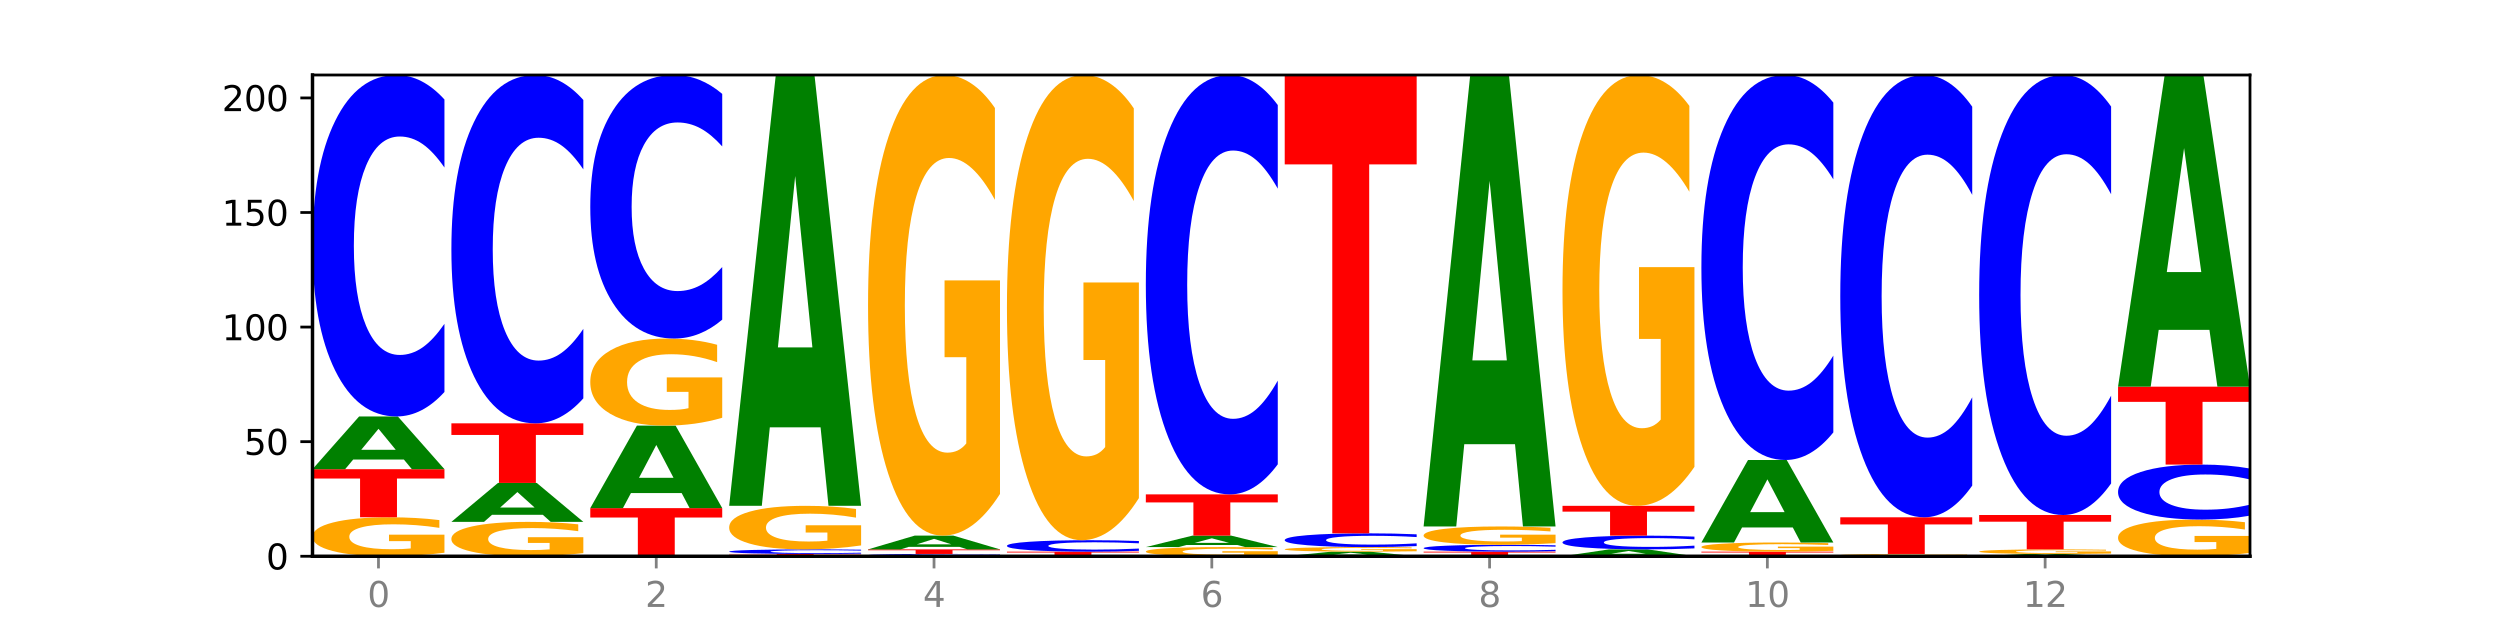 <?xml version="1.0" encoding="utf-8" standalone="no"?>
<!DOCTYPE svg PUBLIC "-//W3C//DTD SVG 1.1//EN"
  "http://www.w3.org/Graphics/SVG/1.1/DTD/svg11.dtd">
<svg xmlns:xlink="http://www.w3.org/1999/xlink" width="720pt" height="180pt" viewBox="0 0 720 180" xmlns="http://www.w3.org/2000/svg" version="1.1">
 <defs>
  <style type="text/css">*{stroke-linejoin: round; stroke-linecap: butt}</style>
 </defs>
 <g id="figure_1">
  <g id="patch_1">
   <path d="M 0 180 
L 720 180 
L 720 0 
L 0 0 
z
" style="fill: #ffffff"/>
  </g>
  <g id="axes_1">
   <g id="patch_2">
    <path d="M 90 160.2 
L 648 160.2 
L 648 21.6 
L 90 21.6 
z
" style="fill: #ffffff"/>
   </g>
   <g id="line2d_1">
    <path d="M 90 160.2 
L 648 160.2 
" clip-path="url(#p6effc3ec1c)" style="fill: none; stroke: #000000; stroke-width: 0.5; stroke-linecap: square"/>
   </g>
   <g id="patch_3">
    <path d="M 128 159.185 
Q 124.168 159.692 120.046 159.947 
Q 115.924 160.2 111.529 160.2 
Q 101.599 160.2 95.8 158.689 
Q 90 157.178 90 154.593 
Q 90 151.979 95.902 150.48 
Q 101.812 148.98 112.091 148.98 
Q 116.052 148.98 119.68 149.184 
Q 123.316 149.386 126.535 149.784 
L 126.535 152.021 
Q 123.214 151.509 119.926 151.256 
Q 116.639 151.001 113.335 151.001 
Q 107.22 151.001 103.907 151.933 
Q 100.594 152.862 100.594 154.593 
Q 100.594 156.309 103.788 157.245 
Q 106.982 158.179 112.858 158.179 
Q 114.459 158.179 115.83 158.126 
Q 117.201 158.07 118.291 157.954 
L 118.291 155.854 
L 112.032 155.854 
L 112.032 153.984 
L 128 153.984 
L 128 159.185 
z
" clip-path="url(#p6effc3ec1c)" style="fill: #ffa600"/>
   </g>
   <g id="patch_4">
    <path d="M 90 135.12 
L 128 135.12 
L 128 137.823 
L 114.329 137.823 
L 114.329 148.98 
L 103.698 148.98 
L 103.698 137.823 
L 90 137.823 
L 90 135.12 
z
" clip-path="url(#p6effc3ec1c)" style="fill: #ff0000"/>
   </g>
   <g id="patch_5">
    <path d="M 116.323 132.355 
L 101.708 132.355 
L 99.401 135.12 
L 90 135.12 
L 103.425 119.94 
L 114.575 119.94 
L 128 135.12 
L 118.607 135.12 
L 116.323 132.355 
z
M 104.039 129.537 
L 113.969 129.537 
L 109.012 123.499 
L 104.039 129.537 
z
" clip-path="url(#p6effc3ec1c)" style="fill: #008000"/>
   </g>
   <g id="patch_6">
    <path d="M 128 112.891 
Q 124.821 116.385 121.384 118.152 
Q 117.947 119.94 114.204 119.94 
Q 103.04 119.94 96.52 106.695 
Q 90 93.451 90 70.8 
Q 90 48.069 96.52 34.845 
Q 103.04 21.6 114.204 21.6 
Q 117.947 21.6 121.384 23.388 
Q 124.821 25.155 128 28.649 
L 128 48.252 
Q 124.793 43.62 121.681 41.467 
Q 118.569 39.314 115.132 39.314 
Q 108.966 39.314 105.434 47.703 
Q 101.91 56.073 101.91 70.8 
Q 101.91 85.467 105.434 93.857 
Q 108.966 102.226 115.132 102.226 
Q 118.569 102.226 121.681 100.073 
Q 124.793 97.899 128 93.268 
L 128 112.891 
z
" clip-path="url(#p6effc3ec1c)" style="fill: #0000ff"/>
   </g>
   <g id="patch_7">
    <path d="M 168 159.304 
Q 164.168 159.752 160.046 159.977 
Q 155.924 160.2 151.529 160.2 
Q 141.599 160.2 135.8 158.867 
Q 130 157.533 130 155.253 
Q 130 152.946 135.902 151.623 
Q 141.812 150.3 152.091 150.3 
Q 156.052 150.3 159.68 150.48 
Q 163.316 150.658 166.535 151.01 
L 166.535 152.983 
Q 163.214 152.531 159.926 152.308 
Q 156.639 152.083 153.335 152.083 
Q 147.22 152.083 143.907 152.905 
Q 140.594 153.725 140.594 155.253 
Q 140.594 156.766 143.788 157.593 
Q 146.982 158.417 152.858 158.417 
Q 154.459 158.417 155.83 158.37 
Q 157.201 158.321 158.291 158.218 
L 158.291 156.366 
L 152.032 156.366 
L 152.032 154.715 
L 168 154.715 
L 168 159.304 
z
" clip-path="url(#p6effc3ec1c)" style="fill: #ffa600"/>
   </g>
   <g id="patch_8">
    <path d="M 156.323 148.256 
L 141.708 148.256 
L 139.401 150.3 
L 130 150.3 
L 143.425 139.08 
L 154.575 139.08 
L 168 150.3 
L 158.607 150.3 
L 156.323 148.256 
z
M 144.039 146.174 
L 153.969 146.174 
L 149.012 141.711 
L 144.039 146.174 
z
" clip-path="url(#p6effc3ec1c)" style="fill: #008000"/>
   </g>
   <g id="patch_9">
    <path d="M 130 121.92 
L 168 121.92 
L 168 125.267 
L 154.329 125.267 
L 154.329 139.08 
L 143.698 139.08 
L 143.698 125.267 
L 130 125.267 
L 130 121.92 
z
" clip-path="url(#p6effc3ec1c)" style="fill: #ff0000"/>
   </g>
   <g id="patch_10">
    <path d="M 168 114.729 
Q 164.821 118.293 161.384 120.096 
Q 157.947 121.92 154.204 121.92 
Q 143.04 121.92 136.52 108.409 
Q 130 94.897 130 71.791 
Q 130 48.602 136.52 35.111 
Q 143.04 21.6 154.204 21.6 
Q 157.947 21.6 161.384 23.424 
Q 164.821 25.227 168 28.791 
L 168 48.789 
Q 164.793 44.064 161.681 41.867 
Q 158.569 39.67 155.132 39.67 
Q 148.966 39.67 145.434 48.229 
Q 141.91 56.767 141.91 71.791 
Q 141.91 86.753 145.434 95.312 
Q 148.966 103.85 155.132 103.85 
Q 158.569 103.85 161.681 101.653 
Q 164.793 99.436 168 94.711 
L 168 114.729 
z
" clip-path="url(#p6effc3ec1c)" style="fill: #0000ff"/>
   </g>
   <g id="patch_11">
    <path d="M 170 146.34 
L 208 146.34 
L 208 149.043 
L 194.329 149.043 
L 194.329 160.2 
L 183.698 160.2 
L 183.698 149.043 
L 170 149.043 
L 170 146.34 
z
" clip-path="url(#p6effc3ec1c)" style="fill: #ff0000"/>
   </g>
   <g id="patch_12">
    <path d="M 196.323 142.012 
L 181.708 142.012 
L 179.401 146.34 
L 170 146.34 
L 183.425 122.58 
L 194.575 122.58 
L 208 146.34 
L 198.607 146.34 
L 196.323 142.012 
z
M 184.039 137.602 
L 193.969 137.602 
L 189.012 128.151 
L 184.039 137.602 
z
" clip-path="url(#p6effc3ec1c)" style="fill: #008000"/>
   </g>
   <g id="patch_13">
    <path d="M 208 120.311 
Q 204.168 121.445 200.046 122.015 
Q 195.924 122.58 191.529 122.58 
Q 181.599 122.58 175.8 119.202 
Q 170 115.824 170 110.048 
Q 170 104.204 175.902 100.852 
Q 181.812 97.5 192.091 97.5 
Q 196.052 97.5 199.68 97.956 
Q 203.316 98.407 206.535 99.298 
L 206.535 104.297 
Q 203.214 103.152 199.926 102.587 
Q 196.639 102.018 193.335 102.018 
Q 187.22 102.018 183.907 104.1 
Q 180.594 106.178 180.594 110.048 
Q 180.594 113.882 183.788 115.975 
Q 186.982 118.062 192.858 118.062 
Q 194.459 118.062 195.83 117.943 
Q 197.201 117.819 198.291 117.56 
L 198.291 112.866 
L 192.032 112.866 
L 192.032 108.685 
L 208 108.685 
L 208 120.311 
z
" clip-path="url(#p6effc3ec1c)" style="fill: #ffa600"/>
   </g>
   <g id="patch_14">
    <path d="M 208 92.06 
Q 204.821 94.756 201.384 96.12 
Q 197.947 97.5 194.204 97.5 
Q 183.04 97.5 176.52 87.278 
Q 170 77.055 170 59.574 
Q 170 42.029 176.52 31.822 
Q 183.04 21.6 194.204 21.6 
Q 197.947 21.6 201.384 22.98 
Q 204.821 24.344 208 27.04 
L 208 42.17 
Q 204.793 38.596 201.681 36.934 
Q 198.569 35.272 195.132 35.272 
Q 188.966 35.272 185.434 41.747 
Q 181.91 48.207 181.91 59.574 
Q 181.91 70.893 185.434 77.369 
Q 188.966 83.828 195.132 83.828 
Q 198.569 83.828 201.681 82.166 
Q 204.793 80.489 208 76.914 
L 208 92.06 
z
" clip-path="url(#p6effc3ec1c)" style="fill: #0000ff"/>
   </g>
   <g id="patch_15">
    <path d="M 210 159.54 
L 248 159.54 
L 248 159.669 
L 234.329 159.669 
L 234.329 160.2 
L 223.698 160.2 
L 223.698 159.669 
L 210 159.669 
L 210 159.54 
z
" clip-path="url(#p6effc3ec1c)" style="fill: #ff0000"/>
   </g>
   <g id="patch_16">
    <path d="M 248 159.445 
Q 244.821 159.492 241.384 159.516 
Q 237.947 159.54 234.204 159.54 
Q 223.04 159.54 216.52 159.362 
Q 210 159.184 210 158.88 
Q 210 158.575 216.52 158.398 
Q 223.04 158.22 234.204 158.22 
Q 237.947 158.22 241.384 158.244 
Q 244.821 158.268 248 158.315 
L 248 158.578 
Q 244.793 158.516 241.681 158.487 
Q 238.569 158.458 235.132 158.458 
Q 228.966 158.458 225.434 158.57 
Q 221.91 158.683 221.91 158.88 
Q 221.91 159.077 225.434 159.19 
Q 228.966 159.302 235.132 159.302 
Q 238.569 159.302 241.681 159.273 
Q 244.793 159.244 248 159.182 
L 248 159.445 
z
" clip-path="url(#p6effc3ec1c)" style="fill: #0000ff"/>
   </g>
   <g id="patch_17">
    <path d="M 248 157.085 
Q 244.168 157.653 240.046 157.938 
Q 235.924 158.22 231.529 158.22 
Q 221.599 158.22 215.8 156.531 
Q 210 154.842 210 151.954 
Q 210 149.032 215.902 147.356 
Q 221.812 145.68 232.091 145.68 
Q 236.052 145.68 239.68 145.908 
Q 243.316 146.133 246.535 146.579 
L 246.535 149.079 
Q 243.214 148.506 239.926 148.224 
Q 236.639 147.939 233.335 147.939 
Q 227.22 147.939 223.907 148.98 
Q 220.594 150.019 220.594 151.954 
Q 220.594 153.871 223.788 154.917 
Q 226.982 155.961 232.858 155.961 
Q 234.459 155.961 235.83 155.902 
Q 237.201 155.839 238.291 155.71 
L 238.291 153.363 
L 232.032 153.363 
L 232.032 151.273 
L 248 151.273 
L 248 157.085 
z
" clip-path="url(#p6effc3ec1c)" style="fill: #ffa600"/>
   </g>
   <g id="patch_18">
    <path d="M 236.323 123.076 
L 221.708 123.076 
L 219.401 145.68 
L 210 145.68 
L 223.425 21.6 
L 234.575 21.6 
L 248 145.68 
L 238.607 145.68 
L 236.323 123.076 
z
M 224.039 100.047 
L 233.969 100.047 
L 229.012 50.692 
L 224.039 100.047 
z
" clip-path="url(#p6effc3ec1c)" style="fill: #008000"/>
   </g>
   <g id="patch_19">
    <path d="M 288 160.153 
Q 284.821 160.176 281.384 160.188 
Q 277.947 160.2 274.204 160.2 
Q 263.04 160.2 256.52 160.111 
Q 250 160.022 250 159.87 
Q 250 159.718 256.52 159.629 
Q 263.04 159.54 274.204 159.54 
Q 277.947 159.54 281.384 159.552 
Q 284.821 159.564 288 159.587 
L 288 159.719 
Q 284.793 159.688 281.681 159.673 
Q 278.569 159.659 275.132 159.659 
Q 268.966 159.659 265.434 159.715 
Q 261.91 159.771 261.91 159.87 
Q 261.91 159.969 265.434 160.025 
Q 268.966 160.081 275.132 160.081 
Q 278.569 160.081 281.681 160.067 
Q 284.793 160.052 288 160.021 
L 288 160.153 
z
" clip-path="url(#p6effc3ec1c)" style="fill: #0000ff"/>
   </g>
   <g id="patch_20">
    <path d="M 250 158.22 
L 288 158.22 
L 288 158.477 
L 274.329 158.477 
L 274.329 159.54 
L 263.698 159.54 
L 263.698 158.477 
L 250 158.477 
L 250 158.22 
z
" clip-path="url(#p6effc3ec1c)" style="fill: #ff0000"/>
   </g>
   <g id="patch_21">
    <path d="M 276.323 157.499 
L 261.708 157.499 
L 259.401 158.22 
L 250 158.22 
L 263.425 154.26 
L 274.575 154.26 
L 288 158.22 
L 278.607 158.22 
L 276.323 157.499 
z
M 264.039 156.764 
L 273.969 156.764 
L 269.012 155.188 
L 264.039 156.764 
z
" clip-path="url(#p6effc3ec1c)" style="fill: #008000"/>
   </g>
   <g id="patch_22">
    <path d="M 288 142.257 
Q 284.168 148.259 280.046 151.273 
Q 275.924 154.26 271.529 154.26 
Q 261.599 154.26 255.8 136.393 
Q 250 118.526 250 87.971 
Q 250 57.06 255.902 39.33 
Q 261.812 21.6 272.091 21.6 
Q 276.052 21.6 279.68 24.012 
Q 283.316 26.396 286.535 31.109 
L 286.535 57.553 
Q 283.214 51.497 279.926 48.51 
Q 276.639 45.496 273.335 45.496 
Q 267.22 45.496 263.907 56.512 
Q 260.594 67.501 260.594 87.971 
Q 260.594 108.25 263.788 119.321 
Q 266.982 130.364 272.858 130.364 
Q 274.459 130.364 275.83 129.734 
Q 277.201 129.076 278.291 127.706 
L 278.291 102.879 
L 272.032 102.879 
L 272.032 80.764 
L 288 80.764 
L 288 142.257 
z
" clip-path="url(#p6effc3ec1c)" style="fill: #ffa600"/>
   </g>
   <g id="patch_23">
    <path d="M 290 158.88 
L 328 158.88 
L 328 159.137 
L 314.329 159.137 
L 314.329 160.2 
L 303.698 160.2 
L 303.698 159.137 
L 290 159.137 
L 290 158.88 
z
" clip-path="url(#p6effc3ec1c)" style="fill: #ff0000"/>
   </g>
   <g id="patch_24">
    <path d="M 328 158.643 
Q 324.821 158.761 321.384 158.82 
Q 317.947 158.88 314.204 158.88 
Q 303.04 158.88 296.52 158.436 
Q 290 157.991 290 157.231 
Q 290 156.468 296.52 156.024 
Q 303.04 155.58 314.204 155.58 
Q 317.947 155.58 321.384 155.64 
Q 324.821 155.699 328 155.817 
L 328 156.474 
Q 324.793 156.319 321.681 156.247 
Q 318.569 156.174 315.132 156.174 
Q 308.966 156.174 305.434 156.456 
Q 301.91 156.737 301.91 157.231 
Q 301.91 157.723 305.434 158.005 
Q 308.966 158.286 315.132 158.286 
Q 318.569 158.286 321.681 158.213 
Q 324.793 158.14 328 157.985 
L 328 158.643 
z
" clip-path="url(#p6effc3ec1c)" style="fill: #0000ff"/>
   </g>
   <g id="patch_25">
    <path d="M 328 143.458 
Q 324.168 149.519 320.046 152.563 
Q 315.924 155.58 311.529 155.58 
Q 301.599 155.58 295.8 137.535 
Q 290 119.49 290 88.632 
Q 290 57.413 295.902 39.506 
Q 301.812 21.6 312.091 21.6 
Q 316.052 21.6 319.68 24.035 
Q 323.316 26.443 326.535 31.204 
L 326.535 57.911 
Q 323.214 51.795 319.926 48.778 
Q 316.639 45.734 313.335 45.734 
Q 307.22 45.734 303.907 56.859 
Q 300.594 67.957 300.594 88.632 
Q 300.594 109.112 303.788 120.293 
Q 306.982 131.446 312.858 131.446 
Q 314.459 131.446 315.83 130.81 
Q 317.201 130.146 318.291 128.762 
L 318.291 103.687 
L 312.032 103.687 
L 312.032 81.353 
L 328 81.353 
L 328 143.458 
z
" clip-path="url(#p6effc3ec1c)" style="fill: #ffa600"/>
   </g>
   <g id="patch_26">
    <path d="M 368 159.961 
Q 364.168 160.081 360.046 160.141 
Q 355.924 160.2 351.529 160.2 
Q 341.599 160.2 335.8 159.844 
Q 330 159.489 330 158.881 
Q 330 158.266 335.902 157.913 
Q 341.812 157.56 352.091 157.56 
Q 356.052 157.56 359.68 157.608 
Q 363.316 157.655 366.535 157.749 
L 366.535 158.275 
Q 363.214 158.155 359.926 158.096 
Q 356.639 158.036 353.335 158.036 
Q 347.22 158.036 343.907 158.255 
Q 340.594 158.473 340.594 158.881 
Q 340.594 159.284 343.788 159.505 
Q 346.982 159.724 352.858 159.724 
Q 354.459 159.724 355.83 159.712 
Q 357.201 159.699 358.291 159.672 
L 358.291 159.177 
L 352.032 159.177 
L 352.032 158.737 
L 368 158.737 
L 368 159.961 
z
" clip-path="url(#p6effc3ec1c)" style="fill: #ffa600"/>
   </g>
   <g id="patch_27">
    <path d="M 356.323 156.959 
L 341.708 156.959 
L 339.401 157.56 
L 330 157.56 
L 343.425 154.26 
L 354.575 154.26 
L 368 157.56 
L 358.607 157.56 
L 356.323 156.959 
z
M 344.039 156.346 
L 353.969 156.346 
L 349.012 155.034 
L 344.039 156.346 
z
" clip-path="url(#p6effc3ec1c)" style="fill: #008000"/>
   </g>
   <g id="patch_28">
    <path d="M 330 142.38 
L 368 142.38 
L 368 144.697 
L 354.329 144.697 
L 354.329 154.26 
L 343.698 154.26 
L 343.698 144.697 
L 330 144.697 
L 330 142.38 
z
" clip-path="url(#p6effc3ec1c)" style="fill: #ff0000"/>
   </g>
   <g id="patch_29">
    <path d="M 368 133.723 
Q 364.821 138.014 361.384 140.184 
Q 357.947 142.38 354.204 142.38 
Q 343.04 142.38 336.52 126.113 
Q 330 109.846 330 82.027 
Q 330 54.109 336.52 37.867 
Q 343.04 21.6 354.204 21.6 
Q 357.947 21.6 361.384 23.796 
Q 364.821 25.966 368 30.257 
L 368 54.334 
Q 364.793 48.645 361.681 46.001 
Q 358.569 43.356 355.132 43.356 
Q 348.966 43.356 345.434 53.66 
Q 341.91 63.939 341.91 82.027 
Q 341.91 100.041 345.434 110.345 
Q 348.966 120.624 355.132 120.624 
Q 358.569 120.624 361.681 117.979 
Q 364.793 115.31 368 109.621 
L 368 133.723 
z
" clip-path="url(#p6effc3ec1c)" style="fill: #0000ff"/>
   </g>
   <g id="patch_30">
    <path d="M 396.323 159.96 
L 381.708 159.96 
L 379.401 160.2 
L 370 160.2 
L 383.425 158.88 
L 394.575 158.88 
L 408 160.2 
L 398.607 160.2 
L 396.323 159.96 
z
M 384.039 159.715 
L 393.969 159.715 
L 389.012 159.189 
L 384.039 159.715 
z
" clip-path="url(#p6effc3ec1c)" style="fill: #008000"/>
   </g>
   <g id="patch_31">
    <path d="M 408 158.761 
Q 404.168 158.82 400.046 158.85 
Q 395.924 158.88 391.529 158.88 
Q 381.599 158.88 375.8 158.702 
Q 370 158.524 370 158.22 
Q 370 157.913 375.902 157.736 
Q 381.812 157.56 392.091 157.56 
Q 396.052 157.56 399.68 157.584 
Q 403.316 157.608 406.535 157.655 
L 406.535 157.918 
Q 403.214 157.857 399.926 157.828 
Q 396.639 157.798 393.335 157.798 
Q 387.22 157.798 383.907 157.907 
Q 380.594 158.017 380.594 158.22 
Q 380.594 158.422 383.788 158.532 
Q 386.982 158.642 392.858 158.642 
Q 394.459 158.642 395.83 158.636 
Q 397.201 158.629 398.291 158.616 
L 398.291 158.369 
L 392.032 158.369 
L 392.032 158.149 
L 408 158.149 
L 408 158.761 
z
" clip-path="url(#p6effc3ec1c)" style="fill: #ffa600"/>
   </g>
   <g id="patch_32">
    <path d="M 408 157.276 
Q 404.821 157.417 401.384 157.488 
Q 397.947 157.56 394.204 157.56 
Q 383.04 157.56 376.52 157.027 
Q 370 156.493 370 155.581 
Q 370 154.666 376.52 154.133 
Q 383.04 153.6 394.204 153.6 
Q 397.947 153.6 401.384 153.672 
Q 404.821 153.743 408 153.884 
L 408 154.673 
Q 404.793 154.487 401.681 154.4 
Q 398.569 154.313 395.132 154.313 
Q 388.966 154.313 385.434 154.651 
Q 381.91 154.988 381.91 155.581 
Q 381.91 156.172 385.434 156.51 
Q 388.966 156.847 395.132 156.847 
Q 398.569 156.847 401.681 156.76 
Q 404.793 156.672 408 156.486 
L 408 157.276 
z
" clip-path="url(#p6effc3ec1c)" style="fill: #0000ff"/>
   </g>
   <g id="patch_33">
    <path d="M 370 21.6 
L 408 21.6 
L 408 47.344 
L 394.329 47.344 
L 394.329 153.6 
L 383.698 153.6 
L 383.698 47.344 
L 370 47.344 
L 370 21.6 
z
" clip-path="url(#p6effc3ec1c)" style="fill: #ff0000"/>
   </g>
   <g id="patch_34">
    <path d="M 410 158.88 
L 448 158.88 
L 448 159.137 
L 434.329 159.137 
L 434.329 160.2 
L 423.698 160.2 
L 423.698 159.137 
L 410 159.137 
L 410 158.88 
z
" clip-path="url(#p6effc3ec1c)" style="fill: #ff0000"/>
   </g>
   <g id="patch_35">
    <path d="M 448 158.738 
Q 444.821 158.808 441.384 158.844 
Q 437.947 158.88 434.204 158.88 
Q 423.04 158.88 416.52 158.613 
Q 410 158.347 410 157.891 
Q 410 157.433 416.52 157.167 
Q 423.04 156.9 434.204 156.9 
Q 437.947 156.9 441.384 156.936 
Q 444.821 156.972 448 157.042 
L 448 157.437 
Q 444.793 157.343 441.681 157.3 
Q 438.569 157.257 435.132 157.257 
Q 428.966 157.257 425.434 157.426 
Q 421.91 157.594 421.91 157.891 
Q 421.91 158.186 425.434 158.355 
Q 428.966 158.523 435.132 158.523 
Q 438.569 158.523 441.681 158.48 
Q 444.793 158.436 448 158.343 
L 448 158.738 
z
" clip-path="url(#p6effc3ec1c)" style="fill: #0000ff"/>
   </g>
   <g id="patch_36">
    <path d="M 448 156.422 
Q 444.168 156.661 440.046 156.781 
Q 435.924 156.9 431.529 156.9 
Q 421.599 156.9 415.8 156.189 
Q 410 155.478 410 154.262 
Q 410 153.031 415.902 152.326 
Q 421.812 151.62 432.091 151.62 
Q 436.052 151.62 439.68 151.716 
Q 443.316 151.811 446.535 151.998 
L 446.535 153.051 
Q 443.214 152.81 439.926 152.691 
Q 436.639 152.571 433.335 152.571 
Q 427.22 152.571 423.907 153.01 
Q 420.594 153.447 420.594 154.262 
Q 420.594 155.069 423.788 155.509 
Q 426.982 155.949 432.858 155.949 
Q 434.459 155.949 435.83 155.924 
Q 437.201 155.898 438.291 155.843 
L 438.291 154.855 
L 432.032 154.855 
L 432.032 153.975 
L 448 153.975 
L 448 156.422 
z
" clip-path="url(#p6effc3ec1c)" style="fill: #ffa600"/>
   </g>
   <g id="patch_37">
    <path d="M 436.323 127.934 
L 421.708 127.934 
L 419.401 151.62 
L 410 151.62 
L 423.425 21.6 
L 434.575 21.6 
L 448 151.62 
L 438.607 151.62 
L 436.323 127.934 
z
M 424.039 103.803 
L 433.969 103.803 
L 429.012 52.085 
L 424.039 103.803 
z
" clip-path="url(#p6effc3ec1c)" style="fill: #008000"/>
   </g>
   <g id="patch_38">
    <path d="M 476.323 159.839 
L 461.708 159.839 
L 459.401 160.2 
L 450 160.2 
L 463.425 158.22 
L 474.575 158.22 
L 488 160.2 
L 478.607 160.2 
L 476.323 159.839 
z
M 464.039 159.472 
L 473.969 159.472 
L 469.012 158.684 
L 464.039 159.472 
z
" clip-path="url(#p6effc3ec1c)" style="fill: #008000"/>
   </g>
   <g id="patch_39">
    <path d="M 488 157.936 
Q 484.821 158.077 481.384 158.148 
Q 477.947 158.22 474.204 158.22 
Q 463.04 158.22 456.52 157.687 
Q 450 157.153 450 156.241 
Q 450 155.326 456.52 154.793 
Q 463.04 154.26 474.204 154.26 
Q 477.947 154.26 481.384 154.332 
Q 484.821 154.403 488 154.544 
L 488 155.333 
Q 484.793 155.147 481.681 155.06 
Q 478.569 154.973 475.132 154.973 
Q 468.966 154.973 465.434 155.311 
Q 461.91 155.648 461.91 156.241 
Q 461.91 156.832 465.434 157.17 
Q 468.966 157.507 475.132 157.507 
Q 478.569 157.507 481.681 157.42 
Q 484.793 157.332 488 157.146 
L 488 157.936 
z
" clip-path="url(#p6effc3ec1c)" style="fill: #0000ff"/>
   </g>
   <g id="patch_40">
    <path d="M 450 145.68 
L 488 145.68 
L 488 147.353 
L 474.329 147.353 
L 474.329 154.26 
L 463.698 154.26 
L 463.698 147.353 
L 450 147.353 
L 450 145.68 
z
" clip-path="url(#p6effc3ec1c)" style="fill: #ff0000"/>
   </g>
   <g id="patch_41">
    <path d="M 488 134.454 
Q 484.168 140.067 480.046 142.886 
Q 475.924 145.68 471.529 145.68 
Q 461.599 145.68 455.8 128.969 
Q 450 112.257 450 83.678 
Q 450 54.767 455.902 38.183 
Q 461.812 21.6 472.091 21.6 
Q 476.052 21.6 479.68 23.856 
Q 483.316 26.085 486.535 30.494 
L 486.535 55.228 
Q 483.214 49.563 479.926 46.77 
Q 476.639 43.95 473.335 43.95 
Q 467.22 43.95 463.907 54.254 
Q 460.594 64.532 460.594 83.678 
Q 460.594 102.645 463.788 113 
Q 466.982 123.33 472.858 123.33 
Q 474.459 123.33 475.83 122.74 
Q 477.201 122.125 478.291 120.843 
L 478.291 97.622 
L 472.032 97.622 
L 472.032 76.937 
L 488 76.937 
L 488 134.454 
z
" clip-path="url(#p6effc3ec1c)" style="fill: #ffa600"/>
   </g>
   <g id="patch_42">
    <path d="M 490 158.88 
L 528 158.88 
L 528 159.137 
L 514.329 159.137 
L 514.329 160.2 
L 503.698 160.2 
L 503.698 159.137 
L 490 159.137 
L 490 158.88 
z
" clip-path="url(#p6effc3ec1c)" style="fill: #ff0000"/>
   </g>
   <g id="patch_43">
    <path d="M 528 158.641 
Q 524.168 158.761 520.046 158.821 
Q 515.924 158.88 511.529 158.88 
Q 501.599 158.88 495.8 158.524 
Q 490 158.169 490 157.561 
Q 490 156.946 495.902 156.593 
Q 501.812 156.24 512.091 156.24 
Q 516.052 156.24 519.68 156.288 
Q 523.316 156.335 526.535 156.429 
L 526.535 156.955 
Q 523.214 156.835 519.926 156.776 
Q 516.639 156.716 513.335 156.716 
Q 507.22 156.716 503.907 156.935 
Q 500.594 157.153 500.594 157.561 
Q 500.594 157.964 503.788 158.185 
Q 506.982 158.404 512.858 158.404 
Q 514.459 158.404 515.83 158.392 
Q 517.201 158.379 518.291 158.352 
L 518.291 157.857 
L 512.032 157.857 
L 512.032 157.417 
L 528 157.417 
L 528 158.641 
z
" clip-path="url(#p6effc3ec1c)" style="fill: #ffa600"/>
   </g>
   <g id="patch_44">
    <path d="M 516.323 151.912 
L 501.708 151.912 
L 499.401 156.24 
L 490 156.24 
L 503.425 132.48 
L 514.575 132.48 
L 528 156.24 
L 518.607 156.24 
L 516.323 151.912 
z
M 504.039 147.502 
L 513.969 147.502 
L 509.012 138.051 
L 504.039 147.502 
z
" clip-path="url(#p6effc3ec1c)" style="fill: #008000"/>
   </g>
   <g id="patch_45">
    <path d="M 528 124.532 
Q 524.821 128.472 521.384 130.464 
Q 517.947 132.48 514.204 132.48 
Q 503.04 132.48 496.52 117.546 
Q 490 102.613 490 77.074 
Q 490 51.444 496.52 36.534 
Q 503.04 21.6 514.204 21.6 
Q 517.947 21.6 521.384 23.616 
Q 524.821 25.608 528 29.548 
L 528 51.651 
Q 524.793 46.428 521.681 44 
Q 518.569 41.573 515.132 41.573 
Q 508.966 41.573 505.434 51.032 
Q 501.91 60.469 501.91 77.074 
Q 501.91 93.611 505.434 103.071 
Q 508.966 112.507 515.132 112.507 
Q 518.569 112.507 521.681 110.08 
Q 524.793 107.629 528 102.407 
L 528 124.532 
z
" clip-path="url(#p6effc3ec1c)" style="fill: #0000ff"/>
   </g>
   <g id="patch_46">
    <path d="M 568 160.14 
Q 564.168 160.17 560.046 160.185 
Q 555.924 160.2 551.529 160.2 
Q 541.599 160.2 535.8 160.111 
Q 530 160.022 530 159.87 
Q 530 159.716 535.902 159.628 
Q 541.812 159.54 552.091 159.54 
Q 556.052 159.54 559.68 159.552 
Q 563.316 159.564 566.535 159.587 
L 566.535 159.719 
Q 563.214 159.689 559.926 159.674 
Q 556.639 159.659 553.335 159.659 
Q 547.22 159.659 543.907 159.714 
Q 540.594 159.768 540.594 159.87 
Q 540.594 159.971 543.788 160.026 
Q 546.982 160.081 552.858 160.081 
Q 554.459 160.081 555.83 160.078 
Q 557.201 160.075 558.291 160.068 
L 558.291 159.944 
L 552.032 159.944 
L 552.032 159.834 
L 568 159.834 
L 568 160.14 
z
" clip-path="url(#p6effc3ec1c)" style="fill: #ffa600"/>
   </g>
   <g id="patch_47">
    <path d="M 530 148.98 
L 568 148.98 
L 568 151.039 
L 554.329 151.039 
L 554.329 159.54 
L 543.698 159.54 
L 543.698 151.039 
L 530 151.039 
L 530 148.98 
z
" clip-path="url(#p6effc3ec1c)" style="fill: #ff0000"/>
   </g>
   <g id="patch_48">
    <path d="M 568 139.849 
Q 564.821 144.375 561.384 146.664 
Q 557.947 148.98 554.204 148.98 
Q 543.04 148.98 536.52 131.824 
Q 530 114.668 530 85.329 
Q 530 55.886 536.52 38.756 
Q 543.04 21.6 554.204 21.6 
Q 557.947 21.6 561.384 23.916 
Q 564.821 26.205 568 30.731 
L 568 56.122 
Q 564.793 50.123 561.681 47.334 
Q 558.569 44.545 555.132 44.545 
Q 548.966 44.545 545.434 55.412 
Q 541.91 66.253 541.91 85.329 
Q 541.91 104.327 545.434 115.194 
Q 548.966 126.035 555.132 126.035 
Q 558.569 126.035 561.681 123.246 
Q 564.793 120.431 568 114.431 
L 568 139.849 
z
" clip-path="url(#p6effc3ec1c)" style="fill: #0000ff"/>
   </g>
   <g id="patch_49">
    <path d="M 596.323 160.08 
L 581.708 160.08 
L 579.401 160.2 
L 570 160.2 
L 583.425 159.54 
L 594.575 159.54 
L 608 160.2 
L 598.607 160.2 
L 596.323 160.08 
z
M 584.039 159.957 
L 593.969 159.957 
L 589.012 159.695 
L 584.039 159.957 
z
" clip-path="url(#p6effc3ec1c)" style="fill: #008000"/>
   </g>
   <g id="patch_50">
    <path d="M 608 159.421 
Q 604.168 159.48 600.046 159.51 
Q 595.924 159.54 591.529 159.54 
Q 581.599 159.54 575.8 159.362 
Q 570 159.184 570 158.88 
Q 570 158.573 575.902 158.396 
Q 581.812 158.22 592.091 158.22 
Q 596.052 158.22 599.68 158.244 
Q 603.316 158.268 606.535 158.315 
L 606.535 158.578 
Q 603.214 158.517 599.926 158.488 
Q 596.639 158.458 593.335 158.458 
Q 587.22 158.458 583.907 158.567 
Q 580.594 158.677 580.594 158.88 
Q 580.594 159.082 583.788 159.192 
Q 586.982 159.302 592.858 159.302 
Q 594.459 159.302 595.83 159.296 
Q 597.201 159.289 598.291 159.276 
L 598.291 159.029 
L 592.032 159.029 
L 592.032 158.809 
L 608 158.809 
L 608 159.421 
z
" clip-path="url(#p6effc3ec1c)" style="fill: #ffa600"/>
   </g>
   <g id="patch_51">
    <path d="M 570 148.32 
L 608 148.32 
L 608 150.251 
L 594.329 150.251 
L 594.329 158.22 
L 583.698 158.22 
L 583.698 150.251 
L 570 150.251 
L 570 148.32 
z
" clip-path="url(#p6effc3ec1c)" style="fill: #ff0000"/>
   </g>
   <g id="patch_52">
    <path d="M 608 139.237 
Q 604.821 143.739 601.384 146.016 
Q 597.947 148.32 594.204 148.32 
Q 583.04 148.32 576.52 131.253 
Q 570 114.186 570 84.999 
Q 570 55.708 576.52 38.667 
Q 583.04 21.6 594.204 21.6 
Q 597.947 21.6 601.384 23.904 
Q 604.821 26.181 608 30.683 
L 608 55.943 
Q 604.793 49.975 601.681 47.201 
Q 598.569 44.426 595.132 44.426 
Q 588.966 44.426 585.434 55.237 
Q 581.91 66.021 581.91 84.999 
Q 581.91 103.899 585.434 114.709 
Q 588.966 125.494 595.132 125.494 
Q 598.569 125.494 601.681 122.719 
Q 604.793 119.919 608 113.95 
L 608 139.237 
z
" clip-path="url(#p6effc3ec1c)" style="fill: #0000ff"/>
   </g>
   <g id="patch_53">
    <path d="M 648 159.245 
Q 644.168 159.722 640.046 159.962 
Q 635.924 160.2 631.529 160.2 
Q 621.599 160.2 615.8 158.778 
Q 610 157.355 610 154.923 
Q 610 152.463 615.902 151.051 
Q 621.812 149.64 632.091 149.64 
Q 636.052 149.64 639.68 149.832 
Q 643.316 150.022 646.535 150.397 
L 646.535 152.502 
Q 643.214 152.02 639.926 151.782 
Q 636.639 151.542 633.335 151.542 
Q 627.22 151.542 623.907 152.419 
Q 620.594 153.294 620.594 154.923 
Q 620.594 156.537 623.788 157.419 
Q 626.982 158.298 632.858 158.298 
Q 634.459 158.298 635.83 158.248 
Q 637.201 158.195 638.291 158.086 
L 638.291 156.11 
L 632.032 156.11 
L 632.032 154.35 
L 648 154.35 
L 648 159.245 
z
" clip-path="url(#p6effc3ec1c)" style="fill: #ffa600"/>
   </g>
   <g id="patch_54">
    <path d="M 648 148.505 
Q 644.821 149.067 641.384 149.352 
Q 637.947 149.64 634.204 149.64 
Q 623.04 149.64 616.52 147.507 
Q 610 145.373 610 141.725 
Q 610 138.063 616.52 135.933 
Q 623.04 133.8 634.204 133.8 
Q 637.947 133.8 641.384 134.088 
Q 644.821 134.373 648 134.935 
L 648 138.093 
Q 644.793 137.347 641.681 137 
Q 638.569 136.653 635.132 136.653 
Q 628.966 136.653 625.434 138.005 
Q 621.91 139.353 621.91 141.725 
Q 621.91 144.087 625.434 145.439 
Q 628.966 146.787 635.132 146.787 
Q 638.569 146.787 641.681 146.44 
Q 644.793 146.09 648 145.344 
L 648 148.505 
z
" clip-path="url(#p6effc3ec1c)" style="fill: #0000ff"/>
   </g>
   <g id="patch_55">
    <path d="M 610 111.36 
L 648 111.36 
L 648 115.736 
L 634.329 115.736 
L 634.329 133.8 
L 623.698 133.8 
L 623.698 115.736 
L 610 115.736 
L 610 111.36 
z
" clip-path="url(#p6effc3ec1c)" style="fill: #ff0000"/>
   </g>
   <g id="patch_56">
    <path d="M 636.323 95.009 
L 621.708 95.009 
L 619.401 111.36 
L 610 111.36 
L 623.425 21.6 
L 634.575 21.6 
L 648 111.36 
L 638.607 111.36 
L 636.323 95.009 
z
M 624.039 78.349 
L 633.969 78.349 
L 629.012 42.645 
L 624.039 78.349 
z
" clip-path="url(#p6effc3ec1c)" style="fill: #008000"/>
   </g>
   <g id="matplotlib.axis_1">
    <g id="xtick_1">
     <g id="line2d_2">
      <defs>
       <path id="ma759b46563" d="M 0 0 
L 0 3.5 
" style="stroke: #808080; stroke-width: 0.8"/>
      </defs>
      <g>
       <use xlink:href="#ma759b46563" x="109" y="160.2" style="fill: #808080; stroke: #808080; stroke-width: 0.8"/>
      </g>
     </g>
     <g id="text_1">
      <!-- 0 -->
      <g style="fill: #808080" transform="translate(105.819 174.798) scale(0.1 -0.1)">
       <defs>
        <path id="DejaVuSans-30" d="M 2034 4250 
Q 1547 4250 1301 3770 
Q 1056 3291 1056 2328 
Q 1056 1369 1301 889 
Q 1547 409 2034 409 
Q 2525 409 2770 889 
Q 3016 1369 3016 2328 
Q 3016 3291 2770 3770 
Q 2525 4250 2034 4250 
z
M 2034 4750 
Q 2819 4750 3233 4129 
Q 3647 3509 3647 2328 
Q 3647 1150 3233 529 
Q 2819 -91 2034 -91 
Q 1250 -91 836 529 
Q 422 1150 422 2328 
Q 422 3509 836 4129 
Q 1250 4750 2034 4750 
z
" transform="scale(0.016)"/>
       </defs>
       <use xlink:href="#DejaVuSans-30"/>
      </g>
     </g>
    </g>
    <g id="xtick_2">
     <g id="line2d_3">
      <g>
       <use xlink:href="#ma759b46563" x="189" y="160.2" style="fill: #808080; stroke: #808080; stroke-width: 0.8"/>
      </g>
     </g>
     <g id="text_2">
      <!-- 2 -->
      <g style="fill: #808080" transform="translate(185.819 174.798) scale(0.1 -0.1)">
       <defs>
        <path id="DejaVuSans-32" d="M 1228 531 
L 3431 531 
L 3431 0 
L 469 0 
L 469 531 
Q 828 903 1448 1529 
Q 2069 2156 2228 2338 
Q 2531 2678 2651 2914 
Q 2772 3150 2772 3378 
Q 2772 3750 2511 3984 
Q 2250 4219 1831 4219 
Q 1534 4219 1204 4116 
Q 875 4013 500 3803 
L 500 4441 
Q 881 4594 1212 4672 
Q 1544 4750 1819 4750 
Q 2544 4750 2975 4387 
Q 3406 4025 3406 3419 
Q 3406 3131 3298 2873 
Q 3191 2616 2906 2266 
Q 2828 2175 2409 1742 
Q 1991 1309 1228 531 
z
" transform="scale(0.016)"/>
       </defs>
       <use xlink:href="#DejaVuSans-32"/>
      </g>
     </g>
    </g>
    <g id="xtick_3">
     <g id="line2d_4">
      <g>
       <use xlink:href="#ma759b46563" x="269" y="160.2" style="fill: #808080; stroke: #808080; stroke-width: 0.8"/>
      </g>
     </g>
     <g id="text_3">
      <!-- 4 -->
      <g style="fill: #808080" transform="translate(265.819 174.798) scale(0.1 -0.1)">
       <defs>
        <path id="DejaVuSans-34" d="M 2419 4116 
L 825 1625 
L 2419 1625 
L 2419 4116 
z
M 2253 4666 
L 3047 4666 
L 3047 1625 
L 3713 1625 
L 3713 1100 
L 3047 1100 
L 3047 0 
L 2419 0 
L 2419 1100 
L 313 1100 
L 313 1709 
L 2253 4666 
z
" transform="scale(0.016)"/>
       </defs>
       <use xlink:href="#DejaVuSans-34"/>
      </g>
     </g>
    </g>
    <g id="xtick_4">
     <g id="line2d_5">
      <g>
       <use xlink:href="#ma759b46563" x="349" y="160.2" style="fill: #808080; stroke: #808080; stroke-width: 0.8"/>
      </g>
     </g>
     <g id="text_4">
      <!-- 6 -->
      <g style="fill: #808080" transform="translate(345.819 174.798) scale(0.1 -0.1)">
       <defs>
        <path id="DejaVuSans-36" d="M 2113 2584 
Q 1688 2584 1439 2293 
Q 1191 2003 1191 1497 
Q 1191 994 1439 701 
Q 1688 409 2113 409 
Q 2538 409 2786 701 
Q 3034 994 3034 1497 
Q 3034 2003 2786 2293 
Q 2538 2584 2113 2584 
z
M 3366 4563 
L 3366 3988 
Q 3128 4100 2886 4159 
Q 2644 4219 2406 4219 
Q 1781 4219 1451 3797 
Q 1122 3375 1075 2522 
Q 1259 2794 1537 2939 
Q 1816 3084 2150 3084 
Q 2853 3084 3261 2657 
Q 3669 2231 3669 1497 
Q 3669 778 3244 343 
Q 2819 -91 2113 -91 
Q 1303 -91 875 529 
Q 447 1150 447 2328 
Q 447 3434 972 4092 
Q 1497 4750 2381 4750 
Q 2619 4750 2861 4703 
Q 3103 4656 3366 4563 
z
" transform="scale(0.016)"/>
       </defs>
       <use xlink:href="#DejaVuSans-36"/>
      </g>
     </g>
    </g>
    <g id="xtick_5">
     <g id="line2d_6">
      <g>
       <use xlink:href="#ma759b46563" x="429" y="160.2" style="fill: #808080; stroke: #808080; stroke-width: 0.8"/>
      </g>
     </g>
     <g id="text_5">
      <!-- 8 -->
      <g style="fill: #808080" transform="translate(425.819 174.798) scale(0.1 -0.1)">
       <defs>
        <path id="DejaVuSans-38" d="M 2034 2216 
Q 1584 2216 1326 1975 
Q 1069 1734 1069 1313 
Q 1069 891 1326 650 
Q 1584 409 2034 409 
Q 2484 409 2743 651 
Q 3003 894 3003 1313 
Q 3003 1734 2745 1975 
Q 2488 2216 2034 2216 
z
M 1403 2484 
Q 997 2584 770 2862 
Q 544 3141 544 3541 
Q 544 4100 942 4425 
Q 1341 4750 2034 4750 
Q 2731 4750 3128 4425 
Q 3525 4100 3525 3541 
Q 3525 3141 3298 2862 
Q 3072 2584 2669 2484 
Q 3125 2378 3379 2068 
Q 3634 1759 3634 1313 
Q 3634 634 3220 271 
Q 2806 -91 2034 -91 
Q 1263 -91 848 271 
Q 434 634 434 1313 
Q 434 1759 690 2068 
Q 947 2378 1403 2484 
z
M 1172 3481 
Q 1172 3119 1398 2916 
Q 1625 2713 2034 2713 
Q 2441 2713 2670 2916 
Q 2900 3119 2900 3481 
Q 2900 3844 2670 4047 
Q 2441 4250 2034 4250 
Q 1625 4250 1398 4047 
Q 1172 3844 1172 3481 
z
" transform="scale(0.016)"/>
       </defs>
       <use xlink:href="#DejaVuSans-38"/>
      </g>
     </g>
    </g>
    <g id="xtick_6">
     <g id="line2d_7">
      <g>
       <use xlink:href="#ma759b46563" x="509" y="160.2" style="fill: #808080; stroke: #808080; stroke-width: 0.8"/>
      </g>
     </g>
     <g id="text_6">
      <!-- 10 -->
      <g style="fill: #808080" transform="translate(502.637 174.798) scale(0.1 -0.1)">
       <defs>
        <path id="DejaVuSans-31" d="M 794 531 
L 1825 531 
L 1825 4091 
L 703 3866 
L 703 4441 
L 1819 4666 
L 2450 4666 
L 2450 531 
L 3481 531 
L 3481 0 
L 794 0 
L 794 531 
z
" transform="scale(0.016)"/>
       </defs>
       <use xlink:href="#DejaVuSans-31"/>
       <use xlink:href="#DejaVuSans-30" x="63.623"/>
      </g>
     </g>
    </g>
    <g id="xtick_7">
     <g id="line2d_8">
      <g>
       <use xlink:href="#ma759b46563" x="589" y="160.2" style="fill: #808080; stroke: #808080; stroke-width: 0.8"/>
      </g>
     </g>
     <g id="text_7">
      <!-- 12 -->
      <g style="fill: #808080" transform="translate(582.638 174.798) scale(0.1 -0.1)">
       <use xlink:href="#DejaVuSans-31"/>
       <use xlink:href="#DejaVuSans-32" x="63.623"/>
      </g>
     </g>
    </g>
   </g>
   <g id="matplotlib.axis_2">
    <g id="ytick_1">
     <g id="line2d_9">
      <defs>
       <path id="m5551798f22" d="M 0 0 
L -3.5 0 
" style="stroke: #000000; stroke-width: 0.8"/>
      </defs>
      <g>
       <use xlink:href="#m5551798f22" x="90" y="160.2" style="stroke: #000000; stroke-width: 0.8"/>
      </g>
     </g>
     <g id="text_8">
      <!-- 0 -->
      <g transform="translate(76.638 163.999) scale(0.1 -0.1)">
       <use xlink:href="#DejaVuSans-30"/>
      </g>
     </g>
    </g>
    <g id="ytick_2">
     <g id="line2d_10">
      <g>
       <use xlink:href="#m5551798f22" x="90" y="127.2" style="stroke: #000000; stroke-width: 0.8"/>
      </g>
     </g>
     <g id="text_9">
      <!-- 50 -->
      <g transform="translate(70.275 130.999) scale(0.1 -0.1)">
       <defs>
        <path id="DejaVuSans-35" d="M 691 4666 
L 3169 4666 
L 3169 4134 
L 1269 4134 
L 1269 2991 
Q 1406 3038 1543 3061 
Q 1681 3084 1819 3084 
Q 2600 3084 3056 2656 
Q 3513 2228 3513 1497 
Q 3513 744 3044 326 
Q 2575 -91 1722 -91 
Q 1428 -91 1123 -41 
Q 819 9 494 109 
L 494 744 
Q 775 591 1075 516 
Q 1375 441 1709 441 
Q 2250 441 2565 725 
Q 2881 1009 2881 1497 
Q 2881 1984 2565 2268 
Q 2250 2553 1709 2553 
Q 1456 2553 1204 2497 
Q 953 2441 691 2322 
L 691 4666 
z
" transform="scale(0.016)"/>
       </defs>
       <use xlink:href="#DejaVuSans-35"/>
       <use xlink:href="#DejaVuSans-30" x="63.623"/>
      </g>
     </g>
    </g>
    <g id="ytick_3">
     <g id="line2d_11">
      <g>
       <use xlink:href="#m5551798f22" x="90" y="94.2" style="stroke: #000000; stroke-width: 0.8"/>
      </g>
     </g>
     <g id="text_10">
      <!-- 100 -->
      <g transform="translate(63.913 97.999) scale(0.1 -0.1)">
       <use xlink:href="#DejaVuSans-31"/>
       <use xlink:href="#DejaVuSans-30" x="63.623"/>
       <use xlink:href="#DejaVuSans-30" x="127.246"/>
      </g>
     </g>
    </g>
    <g id="ytick_4">
     <g id="line2d_12">
      <g>
       <use xlink:href="#m5551798f22" x="90" y="61.2" style="stroke: #000000; stroke-width: 0.8"/>
      </g>
     </g>
     <g id="text_11">
      <!-- 150 -->
      <g transform="translate(63.913 64.999) scale(0.1 -0.1)">
       <use xlink:href="#DejaVuSans-31"/>
       <use xlink:href="#DejaVuSans-35" x="63.623"/>
       <use xlink:href="#DejaVuSans-30" x="127.246"/>
      </g>
     </g>
    </g>
    <g id="ytick_5">
     <g id="line2d_13">
      <g>
       <use xlink:href="#m5551798f22" x="90" y="28.2" style="stroke: #000000; stroke-width: 0.8"/>
      </g>
     </g>
     <g id="text_12">
      <!-- 200 -->
      <g transform="translate(63.913 31.999) scale(0.1 -0.1)">
       <use xlink:href="#DejaVuSans-32"/>
       <use xlink:href="#DejaVuSans-30" x="63.623"/>
       <use xlink:href="#DejaVuSans-30" x="127.246"/>
      </g>
     </g>
    </g>
   </g>
   <g id="patch_57">
    <path d="M 90 160.2 
L 90 21.6 
" style="fill: none; stroke: #000000; stroke-linejoin: miter; stroke-linecap: square"/>
   </g>
   <g id="patch_58">
    <path d="M 648 160.2 
L 648 21.6 
" style="fill: none; stroke: #000000; stroke-width: 0.8; stroke-linejoin: miter; stroke-linecap: square"/>
   </g>
   <g id="patch_59">
    <path d="M 90 160.2 
L 648 160.2 
" style="fill: none; stroke: #000000; stroke-linejoin: miter; stroke-linecap: square"/>
   </g>
   <g id="patch_60">
    <path d="M 90 21.6 
L 648 21.6 
" style="fill: none; stroke: #000000; stroke-width: 0.8; stroke-linejoin: miter; stroke-linecap: square"/>
   </g>
  </g>
 </g>
 <defs>
  <clipPath id="p6effc3ec1c">
   <rect x="90" y="21.6" width="558" height="138.6"/>
  </clipPath>
 </defs>
</svg>
